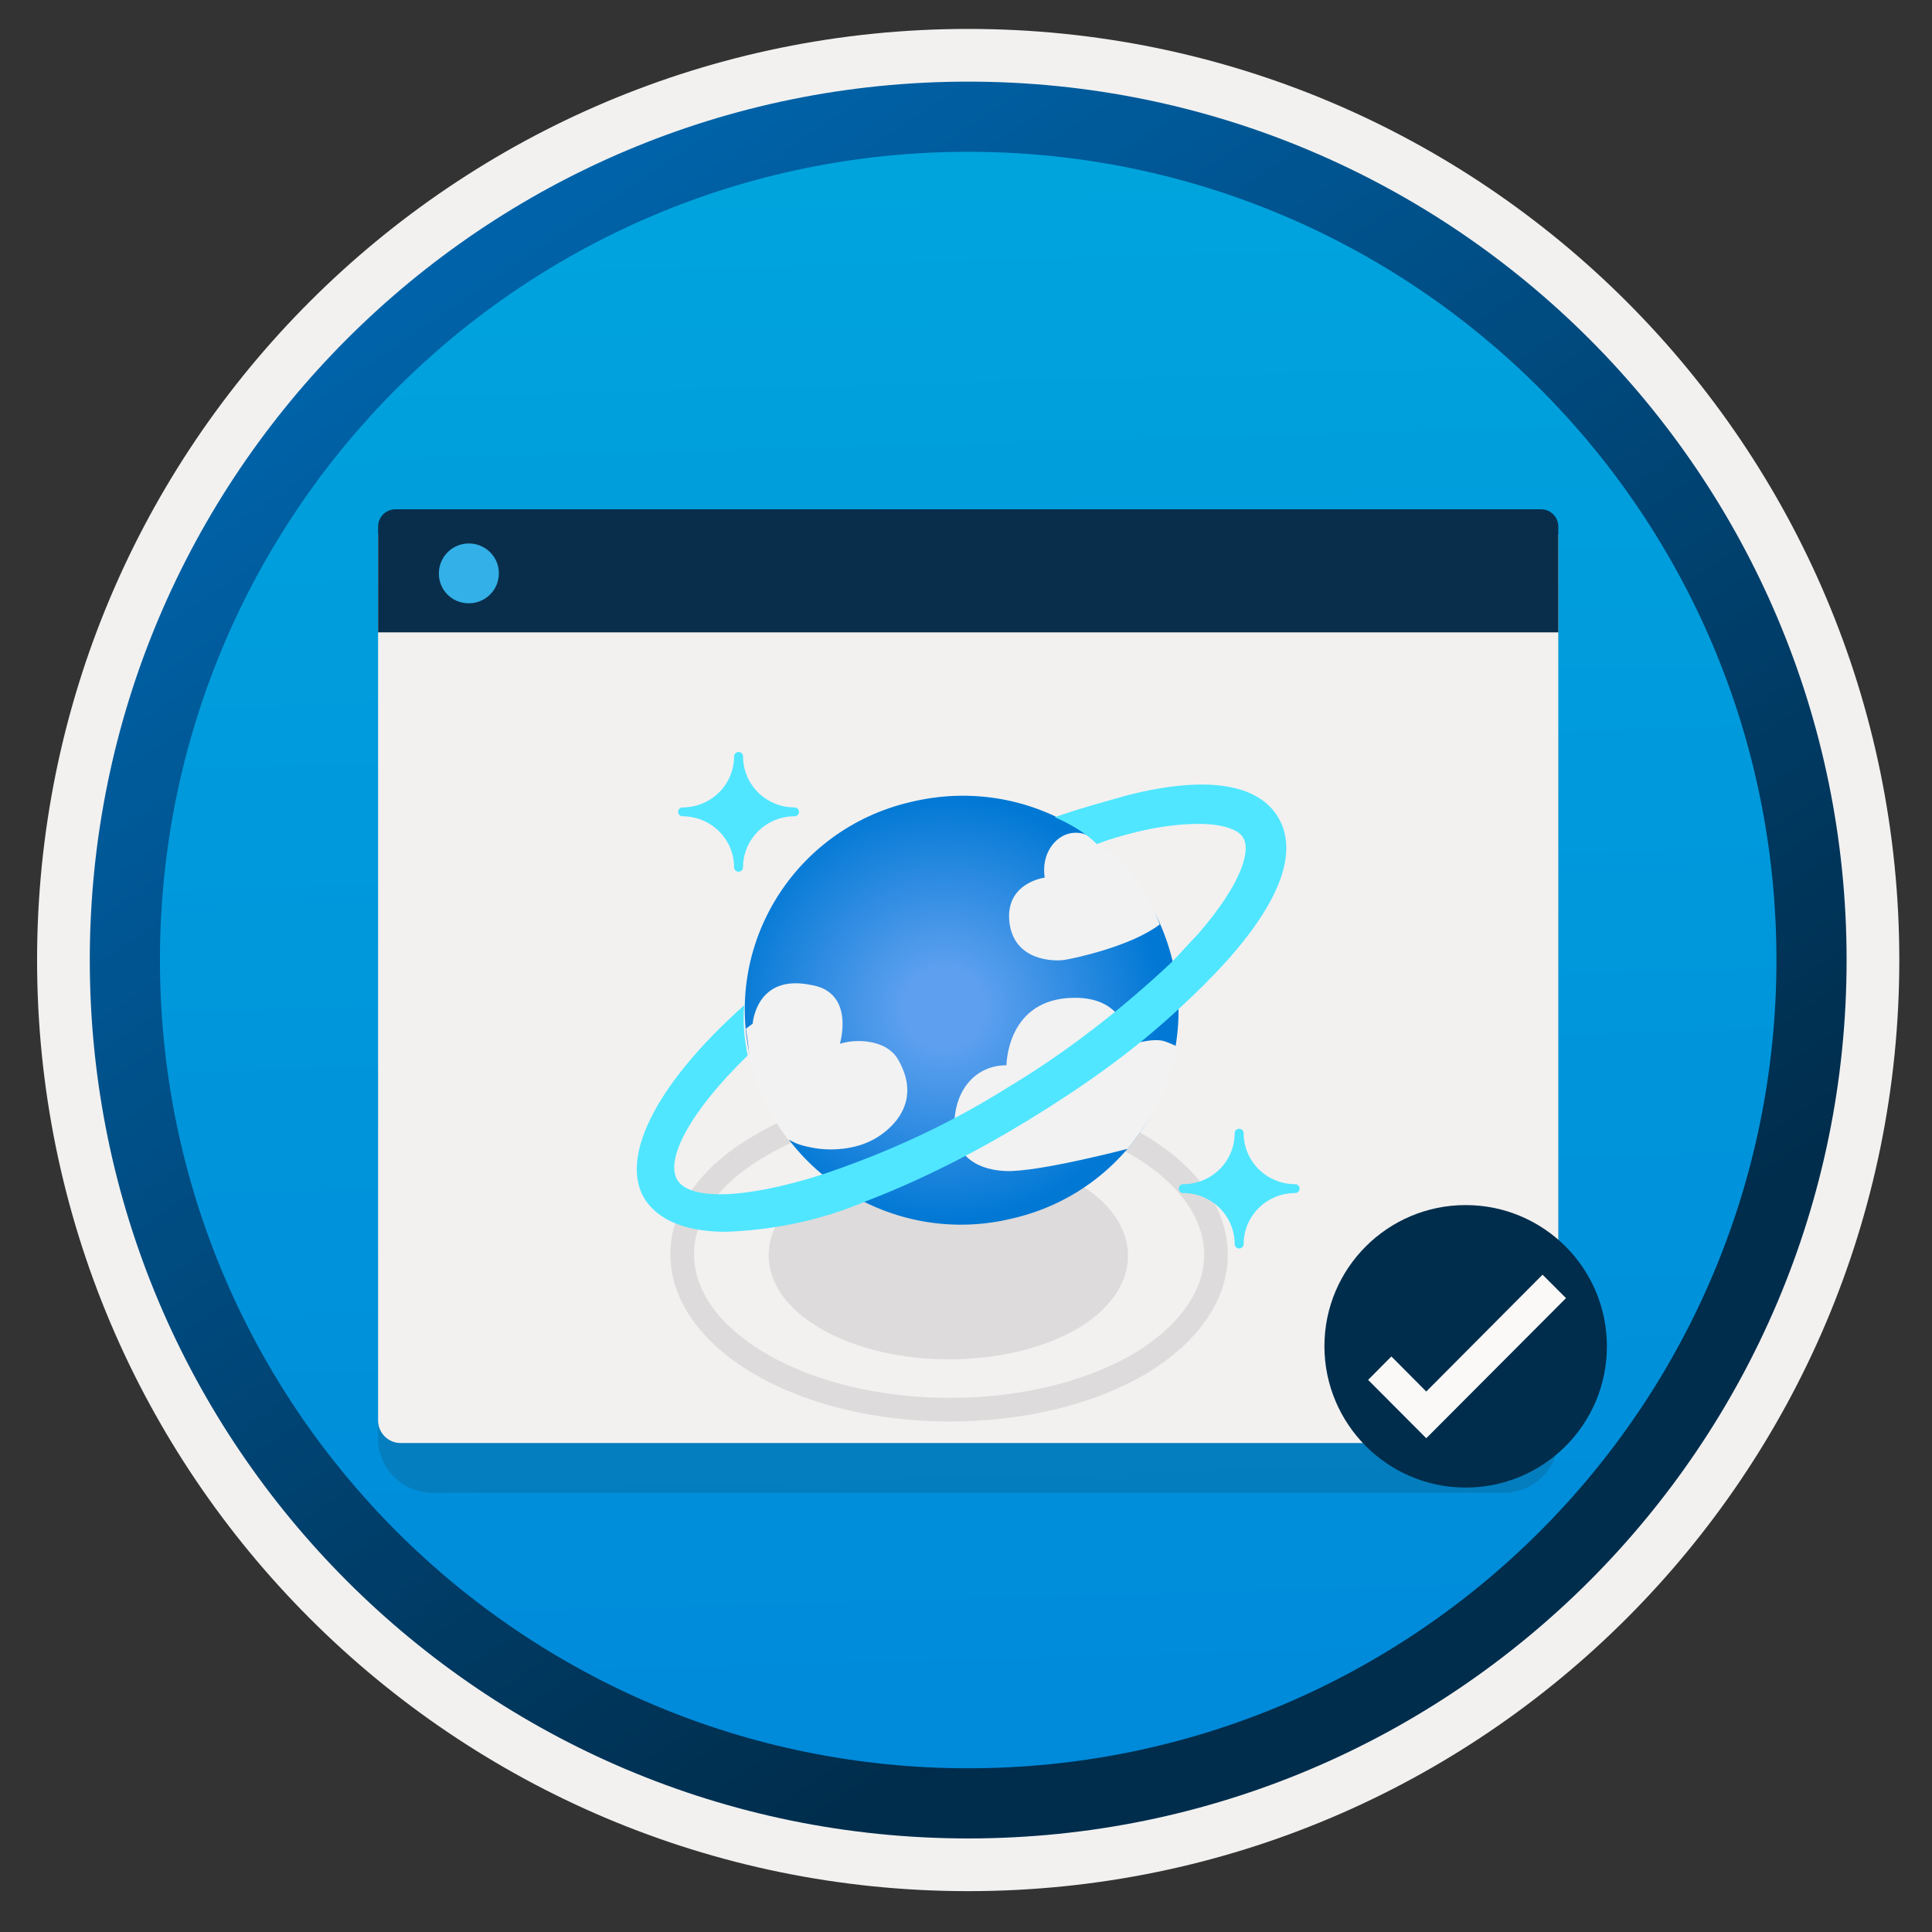 <svg width="103" height="103" viewBox="0 0 103 103" fill="none" xmlns="http://www.w3.org/2000/svg">
<rect x="0" y="0" width="103" height="103" fill="#333333" stroke="none"/>
<path d="M51.617 97.992C25.767 97.992 4.807 77.042 4.807 51.182C4.807 25.322 25.767 4.372 51.617 4.372C77.467 4.372 98.427 25.332 98.427 51.182C98.427 77.032 77.467 97.992 51.617 97.992Z" fill="url(#paint0_linear_59_372)"/>
<path fill-rule="evenodd" clip-rule="evenodd" d="M97.517 51.182C97.517 76.532 76.967 97.082 51.617 97.082C26.267 97.082 5.717 76.532 5.717 51.182C5.717 25.832 26.267 5.282 51.617 5.282C76.967 5.282 97.517 25.832 97.517 51.182ZM51.617 1.542C79.037 1.542 101.257 23.762 101.257 51.182C101.257 78.602 79.027 100.822 51.617 100.822C24.197 100.822 1.977 78.592 1.977 51.182C1.977 23.762 24.197 1.542 51.617 1.542Z" fill="#F2F1F0"/>
<path fill-rule="evenodd" clip-rule="evenodd" d="M94.707 51.182C94.707 74.982 75.417 94.272 51.617 94.272C27.817 94.272 8.527 74.982 8.527 51.182C8.527 27.382 27.817 8.092 51.617 8.092C75.417 8.092 94.707 27.382 94.707 51.182ZM51.617 4.352C77.477 4.352 98.447 25.322 98.447 51.182C98.447 77.042 77.477 98.012 51.617 98.012C25.757 98.012 4.787 77.042 4.787 51.182C4.787 25.322 25.747 4.352 51.617 4.352Z" fill="url(#paint1_linear_59_372)"/>
<path opacity="0.15" d="M23.057 79.583H80.177C81.777 79.583 83.077 78.283 83.077 76.683V31.133H20.157V76.683C20.157 78.283 21.457 79.583 23.057 79.583Z" fill="#1F1D20"/>
<path d="M21.357 76.932H81.877C82.537 76.932 83.077 76.392 83.077 75.732V28.482H20.157V75.732C20.157 76.392 20.697 76.932 21.357 76.932Z" fill="#F2F1F0"/>
<path d="M20.157 33.712H83.077V28.072C83.077 27.562 82.667 27.152 82.157 27.152H21.077C20.567 27.152 20.157 27.562 20.157 28.072V33.712Z" fill="#092E4C"/>
<path d="M24.997 32.163C25.877 32.163 26.597 31.453 26.597 30.563C26.597 29.673 25.867 28.973 24.997 28.973C24.117 28.973 23.397 29.683 23.397 30.573C23.397 31.463 24.097 32.163 24.997 32.163Z" fill="#32B0E7"/>
<path d="M78.138 79.306C82.298 79.306 85.668 75.936 85.668 71.776C85.668 67.616 82.298 64.246 78.138 64.246C73.978 64.246 70.608 67.616 70.608 71.776C70.618 75.936 73.988 79.306 78.138 79.306Z" fill="#002D4C"/>
<path d="M82.238 67.956L76.038 74.186L74.178 72.316L72.938 73.566L76.038 76.676L83.488 69.206L82.238 67.956Z" fill="#FAF9F8"/>
<path opacity="0.1" d="M57.309 62.984C61.068 65.132 61.068 68.712 57.399 70.859C53.64 73.007 47.555 73.007 43.797 70.859C40.038 68.712 40.038 65.132 43.797 62.984C47.466 60.747 53.551 60.747 57.309 62.984Z" fill="#1F1D21"/>
<path opacity="0.1" fill-rule="evenodd" clip-rule="evenodd" d="M50.487 59.241C46.923 59.252 43.419 60.063 40.812 61.644L40.807 61.647L40.802 61.65C38.144 63.193 36.98 65.118 36.999 66.915C37.018 68.717 38.229 70.648 40.891 72.193C43.547 73.735 47.077 74.524 50.642 74.524C54.206 74.524 57.735 73.736 60.39 72.195C63.048 70.608 64.215 68.66 64.196 66.85C64.177 65.037 62.966 63.107 60.305 61.562C57.604 60.018 54.05 59.23 50.487 59.241ZM50.484 57.981C54.214 57.969 57.997 58.791 60.932 60.468L60.936 60.471C63.823 62.147 65.43 64.422 65.456 66.837C65.481 69.254 63.92 71.556 61.032 73.279L61.026 73.283L61.026 73.283C58.133 74.963 54.37 75.784 50.642 75.784C46.914 75.784 43.152 74.963 40.259 73.283C37.373 71.608 35.765 69.333 35.739 66.928C35.714 64.521 37.277 62.241 40.164 60.563C43.015 58.836 46.757 57.992 50.484 57.981Z" fill="#1F1D21"/>
<path d="M62.499 51.172C64.02 57.347 60.172 63.522 53.998 64.953C47.823 66.475 41.559 62.716 40.038 56.542C38.517 50.367 42.365 44.193 48.539 42.761C54.803 41.239 60.978 44.998 62.499 51.172C62.499 51.172 62.499 51.083 62.499 51.172Z" fill="url(#paint2_radial_59_372)"/>
<path d="M58.025 44.55C58.025 44.55 57.22 44.103 56.414 44.729C55.43 45.535 55.698 46.788 55.698 46.788C55.698 46.788 53.551 47.056 53.819 49.204C54.088 51.262 56.235 51.262 56.772 51.172C57.309 51.083 60.309 50.446 61.831 49.282C61.204 47.582 60.301 46.117 58.025 44.55Z" fill="#F2F2F2"/>
<path d="M47.913 56.542C47.287 55.378 45.587 55.378 44.781 55.647C45.139 54.215 44.871 52.783 43.26 52.515C40.307 51.888 40.128 54.573 40.128 54.573L39.77 54.841C39.77 54.841 39.949 56.094 39.949 56.273C40.307 58.152 41.202 59.674 42.007 60.747C42.276 60.837 42.365 61.016 43.349 61.195C44.334 61.374 45.587 61.284 46.571 60.747C47.555 60.211 49.166 58.779 47.913 56.542Z" fill="#F2F2F2"/>
<path d="M53.658 56.792C53.658 56.792 53.658 53.481 56.88 53.213C60.191 52.944 60.191 55.718 60.191 55.718C60.191 55.718 61.533 55.271 62.159 55.539C62.875 55.808 62.696 55.808 62.696 55.808C62.696 55.808 62.681 57.123 61.697 58.913C60.981 60.255 60.114 61.247 60.114 61.247C60.114 61.247 55.269 62.519 53.569 62.43C51.868 62.34 50.795 61.445 50.884 59.745C50.974 58.045 52.047 56.792 53.658 56.792Z" fill="#F2F2F2"/>
<path d="M68.137 43.566C67.063 41.776 64.289 41.329 60.083 42.403C58.831 42.761 57.488 43.119 56.235 43.566C57.041 43.924 57.846 44.371 58.473 44.998C59.188 44.729 59.815 44.55 60.531 44.371C61.605 44.103 62.768 43.924 63.931 43.924C65.273 43.924 66.079 44.282 66.258 44.64C66.705 45.266 66.258 47.056 63.842 49.83C63.394 50.278 62.947 50.815 62.41 51.351C59.725 53.857 56.862 56.094 53.73 57.973C50.598 59.942 47.287 61.463 43.797 62.627C39.591 63.969 36.727 63.969 36.101 62.895C35.475 61.821 36.727 59.316 39.859 56.273C39.68 55.378 39.591 54.483 39.68 53.589C34.669 58.063 33.058 61.911 34.401 63.969C35.117 65.043 36.548 65.669 38.696 65.669C41.291 65.58 43.797 65.043 46.123 64.058C49.166 62.895 52.119 61.374 54.893 59.674C57.667 57.973 60.352 56.094 62.768 53.857C63.752 52.962 64.647 52.067 65.453 51.172C68.316 47.951 69.211 45.356 68.137 43.566Z" fill="#50E6FF"/>
<path d="M66.063 66.56C66 66.56 65.939 66.535 65.894 66.491C65.849 66.446 65.824 66.386 65.824 66.323C65.824 65.603 65.535 64.911 65.02 64.401C64.505 63.891 63.807 63.605 63.079 63.605C63.016 63.605 62.955 63.58 62.91 63.535C62.865 63.491 62.84 63.431 62.84 63.368C62.84 63.306 62.865 63.245 62.91 63.201C62.955 63.157 63.016 63.132 63.079 63.132C63.807 63.132 64.505 62.846 65.02 62.336C65.535 61.826 65.824 61.134 65.824 60.413C65.824 60.35 65.849 60.29 65.894 60.246C65.939 60.202 66 60.177 66.063 60.177C66.126 60.177 66.187 60.202 66.232 60.246C66.276 60.29 66.302 60.35 66.302 60.413C66.302 61.134 66.591 61.826 67.106 62.336C67.621 62.846 68.319 63.132 69.047 63.132C69.11 63.132 69.171 63.157 69.216 63.201C69.26 63.245 69.285 63.306 69.285 63.368C69.285 63.431 69.26 63.491 69.216 63.535C69.171 63.58 69.11 63.605 69.047 63.605V63.605C68.319 63.605 67.621 63.891 67.106 64.401C66.591 64.911 66.302 65.603 66.302 66.323C66.302 66.386 66.276 66.446 66.232 66.491C66.187 66.535 66.126 66.56 66.063 66.56Z" fill="#50E6FF"/>
<path d="M39.375 46.474C39.312 46.474 39.251 46.449 39.206 46.405C39.161 46.36 39.136 46.3 39.136 46.238C39.136 45.517 38.847 44.825 38.332 44.315C37.817 43.805 37.119 43.519 36.391 43.519C36.328 43.519 36.267 43.494 36.222 43.45C36.178 43.405 36.152 43.345 36.152 43.282C36.152 43.22 36.178 43.16 36.222 43.115C36.267 43.071 36.328 43.046 36.391 43.046C37.119 43.046 37.817 42.76 38.332 42.25C38.847 41.74 39.136 41.048 39.136 40.327C39.136 40.264 39.161 40.204 39.206 40.16C39.251 40.116 39.312 40.091 39.375 40.091C39.438 40.091 39.499 40.116 39.544 40.16C39.589 40.204 39.614 40.264 39.614 40.327C39.614 41.048 39.903 41.74 40.418 42.25C40.932 42.76 41.631 43.046 42.359 43.046C42.422 43.046 42.483 43.071 42.528 43.115C42.572 43.16 42.597 43.22 42.597 43.282C42.597 43.345 42.572 43.405 42.528 43.45C42.483 43.494 42.422 43.519 42.359 43.519V43.519C41.631 43.519 40.932 43.805 40.418 44.315C39.903 44.825 39.614 45.517 39.614 46.238C39.614 46.3 39.589 46.36 39.544 46.405C39.499 46.449 39.438 46.474 39.375 46.474Z" fill="#50E6FF"/>
<defs>
<linearGradient id="paint0_linear_59_372" x1="49.843" y1="-13.607" x2="53.825" y2="132.163" gradientUnits="userSpaceOnUse">
<stop stop-color="#00ABDE"/>
<stop offset="1" stop-color="#007ED8"/>
</linearGradient>
<linearGradient id="paint1_linear_59_372" x1="3.047" y1="-20.441" x2="98.575" y2="120.44" gradientUnits="userSpaceOnUse">
<stop stop-color="#007ED8"/>
<stop offset="0.707" stop-color="#002D4C"/>
</linearGradient>
<radialGradient id="paint2_radial_59_372" cx="0" cy="0" r="1" gradientUnits="userSpaceOnUse" gradientTransform="translate(50.327 53.771) scale(11.653 11.413)">
<stop offset="0.18" stop-color="#5EA0EF"/>
<stop offset="1" stop-color="#0078D4"/>
</radialGradient>
</defs>
</svg>
